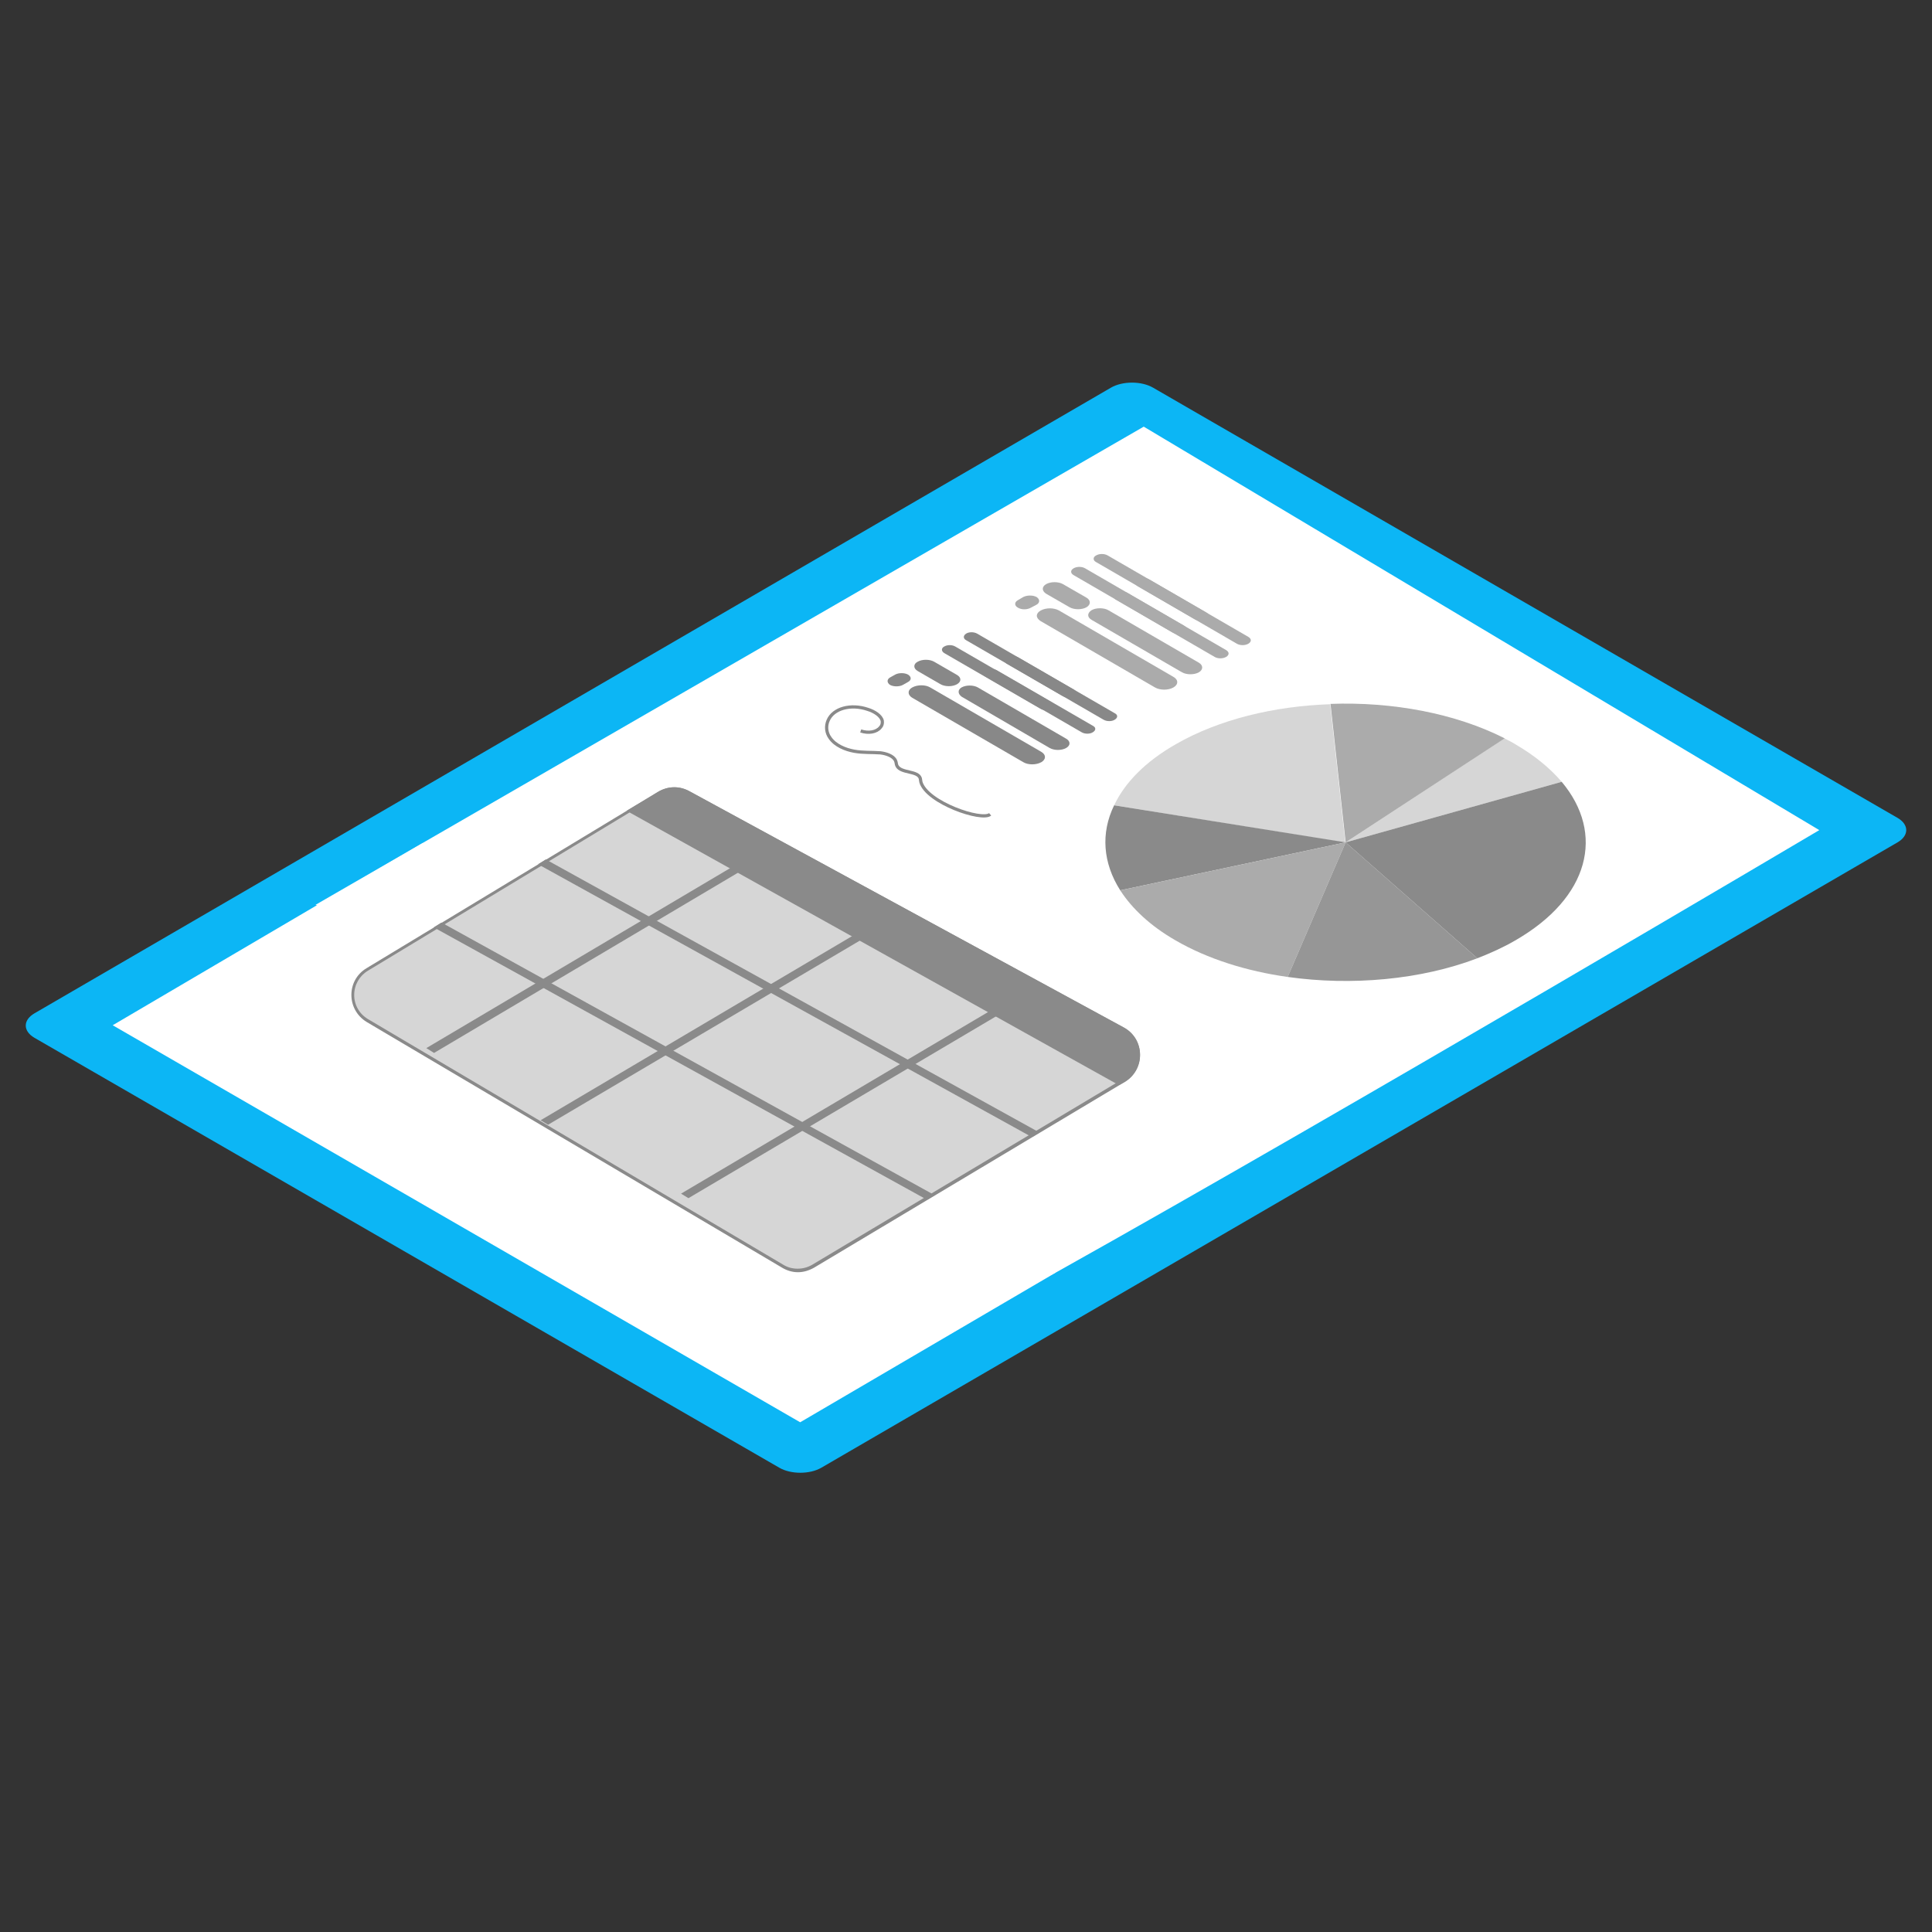 <?xml version="1.0" encoding="utf-8"?>
<!-- Generator: Adobe Illustrator 23.0.2, SVG Export Plug-In . SVG Version: 6.00 Build 0)  -->
<svg version="1.1" id="Layer_1" xmlns="http://www.w3.org/2000/svg" xmlns:xlink="http://www.w3.org/1999/xlink" x="0px" y="0px"
	 viewBox="0 0 600 600" style="enable-background:new 0 0 600 600;" xml:space="preserve">
<rect x="0" y="0" width="600" height="600" fill="#333333" stroke="none"/>
<style type="text/css">
	.st0{fill:#0CB6F5;}
	.st1{fill:#FFFFFF;}
	.st2{fill:#D6D6D6;}
	.st3{fill:#ABABAB;}
	.st4{fill:#8A8A8A;}
	.st5{fill:#969696;}
	.st6{fill:#888888;}
	.st7{fill:none;stroke:#8A8A8A;stroke-miterlimit:10;}
</style>
<g>
	<g>
		<path class="st0" d="M358.1,120.4c-3.6-2.1-9.5-2.1-13.1,0L10.7,314.7c-3.6,2.1-3.6,5.5,0,7.6L242,455.8c3.6,2.1,9.5,2.1,13.1,0
			l334.2-194.2c3.6-2.1,3.6-5.5,0-7.6L358.1,120.4z"/>
		<polygon class="st1" points="248.5,441.7 327.9,395.2 131.3,261.8 35,318.4 		"/>
		<path class="st1" d="M224.8,335.5c0,0,5.5,105.4,103.1,59.7c91-50.9,237.1-137.4,237.1-137.4L355.2,132.5L98,281L224.8,335.5z"/>
		<g>
			<g id="XMLID_68_">
				<path id="XMLID_75_" class="st2" d="M467.2,229.3c1.2,0.6,2.4,1.2,3.5,1.9c6,3.5,10.7,7.4,14.3,11.6l-67.1,18.8L467.2,229.3z"/>
				<path id="XMLID_74_" class="st3" d="M413.2,218.6c19.2-0.7,38.7,2.9,54.1,10.7l-49.4,32.3L413.2,218.6z"/>
				<path id="XMLID_73_" class="st2" d="M346,250.1c3.3-7,9.7-13.6,19.2-19c13.4-7.7,30.5-11.8,47.9-12.4l4.7,43L346,250.1z"/>
				<path id="XMLID_72_" class="st4" d="M346,250.1l71.9,11.5l-70,14.9C342.5,268,341.8,258.7,346,250.1z"/>
				<path id="XMLID_71_" class="st3" d="M399.9,303.4c-12.8-1.8-24.9-5.6-34.9-11.4c-7.8-4.5-13.5-9.9-17.1-15.5l70-14.9
					L399.9,303.4z"/>
				<path id="XMLID_70_" class="st5" d="M458.8,297.6c-17.6,6.7-39.1,8.6-58.9,5.8l18-41.8L458.8,297.6z"/>
				<path id="XMLID_69_" class="st4" d="M485,242.8c13.5,16.1,8.7,36-14.5,49.3c-3.6,2.1-7.6,3.9-11.7,5.5l-40.9-36L485,242.8z"/>
			</g>
			<g id="XMLID_43_">
				<path id="XMLID_51_" class="st3" d="M353.4,182.1l30.7,17.8c1,0.6,2.6,0.6,3.6,0l0,0c1-0.6,1-1.5,0-2.1l-30.7-17.8
					c-1-0.6-2.6-0.6-3.6,0l0,0C352.5,180.6,352.4,181.6,353.4,182.1z"/>
				<path id="XMLID_50_" class="st3" d="M340.3,174.5l30.7,17.8c1,0.6,2.6,0.6,3.6,0l0,0c1-0.6,1-1.5,0-2.1L344,172.5
					c-1-0.6-2.6-0.6-3.6,0l0,0C339.4,173,339.4,174,340.3,174.5z"/>
				<path id="XMLID_49_" class="st3" d="M333.4,178.6l30.7,17.8c1,0.6,2.6,0.6,3.6,0l0,0c1-0.6,1-1.5,0-2.1L337,176.5
					c-1-0.6-2.6-0.6-3.6,0l0,0C332.4,177.1,332.4,178,333.4,178.6z"/>
				<path id="XMLID_48_" class="st3" d="M346.5,186.2l30.7,17.8c1,0.6,2.6,0.6,3.6,0l0,0c1-0.6,1-1.5,0-2.1l-30.7-17.8
					c-1-0.6-2.6-0.6-3.6,0l0,0C345.5,184.6,345.5,185.6,346.5,186.2z"/>
				<path id="XMLID_47_" class="st3" d="M339,192.5l28.1,16.3c1.4,0.8,3.8,0.8,5.2,0l0,0c1.4-0.8,1.4-2.2,0-3l-28.1-16.3
					c-1.4-0.8-3.8-0.8-5.2,0l0,0C337.6,190.4,337.6,191.7,339,192.5z"/>
				<path id="XMLID_46_" class="st3" d="M324.9,184.4l7.3,4.2c1.4,0.8,3.8,0.8,5.2,0l0,0c1.4-0.8,1.4-2.2,0-3l-7.3-4.2
					c-1.4-0.8-3.8-0.8-5.2,0l0,0C323.5,182.2,323.5,183.5,324.9,184.4z"/>
				<path id="XMLID_45_" class="st3" d="M323.2,192.9l35.5,20.6c1.6,0.9,4.1,0.9,5.7,0l0,0c1.6-0.9,1.6-2.4,0-3.3l-35.5-20.6
					c-1.6-0.9-4.1-0.9-5.7,0l0,0C321.6,190.5,321.6,191.9,323.2,192.9z"/>
				<path id="XMLID_44_" class="st3" d="M316.1,188.7L316.1,188.7c1.1,0.7,2.9,0.7,4.1,0l1.7-0.9c1.1-0.6,1.1-1.7,0-2.4l0,0
					c-1.1-0.6-2.9-0.6-4.1,0l-1.7,1C315,187,315,188.1,316.1,188.7z"/>
			</g>
			<g id="XMLID_34_">
				<path id="XMLID_42_" class="st6" d="M312.8,206.2l29.9,17.3c1,0.6,2.6,0.6,3.5,0l0,0c1-0.6,1-1.5,0-2l-29.9-17.3
					c-1-0.6-2.5-0.6-3.5,0l0,0C311.8,204.8,311.8,205.7,312.8,206.2z"/>
				<path id="XMLID_41_" class="st6" d="M300,198.8l29.9,17.3c1,0.6,2.5,0.6,3.5,0l0,0c1-0.5,1-1.5,0-2l-29.9-17.3
					c-1-0.6-2.6-0.6-3.5,0l0,0C299.1,197.4,299.1,198.3,300,198.8z"/>
				<path id="XMLID_40_" class="st6" d="M293.2,202.8l29.9,17.3c1,0.6,2.5,0.6,3.5,0l0,0c1-0.6,1-1.5,0-2l-29.9-17.3
					c-1-0.6-2.5-0.6-3.5,0l0,0C292.3,201.3,292.3,202.2,293.2,202.8z"/>
				<path id="XMLID_39_" class="st6" d="M306,210.1l29.9,17.3c1,0.6,2.6,0.6,3.5,0l0,0c1-0.6,1-1.5,0-2l-29.9-17.3
					c-1-0.5-2.5-0.6-3.5,0l0,0C305,208.7,305,209.6,306,210.1z"/>
				<path id="XMLID_38_" class="st6" d="M298.7,216.4l27.3,15.9c1.4,0.8,3.7,0.8,5.1,0l0,0c1.4-0.8,1.4-2.1,0-2.9l-27.4-15.9
					c-1.4-0.8-3.7-0.8-5.1,0l0,0C297.4,214.2,297.4,215.5,298.7,216.4z"/>
				<path id="XMLID_37_" class="st6" d="M285,208.4l7.1,4.1c1.4,0.8,3.7,0.8,5.1,0l0,0c1.4-0.8,1.4-2.1,0-2.9l-7.1-4.1
					c-1.4-0.8-3.7-0.8-5.1,0l0,0C283.6,206.2,283.6,207.6,285,208.4z"/>
				<path id="XMLID_36_" class="st6" d="M283.3,216.7l34.5,20c1.5,0.9,4,0.9,5.6,0l0,0c1.5-0.9,1.5-2.3,0-3.2l-34.5-20
					c-1.5-0.9-4-0.9-5.6,0l0,0C281.8,214.3,281.8,215.8,283.3,216.7z"/>
				<path id="XMLID_35_" class="st6" d="M276.4,212.7L276.4,212.7c1.1,0.6,2.9,0.6,4,0l1.6-0.9c1.1-0.6,1.1-1.6,0-2.3l0,0
					c-1.1-0.6-2.9-0.6-4,0l-1.6,0.9C275.4,211,275.4,212,276.4,212.7z"/>
			</g>
		</g>
	</g>
</g>
<g>
	<path class="st2" d="M247.8,394.5c-1.6,0-3.3-0.4-4.7-1.3l-129-76.3c-2.8-1.7-4.5-4.6-4.5-7.9c0-3.3,1.6-6.2,4.4-7.9l90.6-54.8
		c1.4-0.9,3.1-1.3,4.8-1.3c1.5,0,3.1,0.4,4.4,1.1l134.9,73.4c2.9,1.6,4.7,4.6,4.8,7.9c0.1,3.3-1.6,6.4-4.5,8.1l-96.5,57.7
		C251.1,394.1,249.4,394.5,247.8,394.5z"/>
	<path class="st4" d="M209.4,245.5L209.4,245.5c1.4,0,2.9,0.4,4.2,1.1L348.4,320c2.8,1.5,4.5,4.3,4.5,7.5c0.1,3.2-1.5,6-4.2,7.6
		l-96.5,57.7c-1.4,0.8-2.9,1.2-4.5,1.2c-1.6,0-3.1-0.4-4.4-1.2l-129-76.3c-2.7-1.6-4.3-4.4-4.3-7.5c0-3.1,1.6-5.9,4.2-7.5l90.6-54.8
		C206.2,245.9,207.8,245.5,209.4,245.5 M209.4,244.5c-1.7,0-3.5,0.5-5,1.4l-90.6,54.8c-6.3,3.8-6.2,12.9,0.1,16.7l129,76.3
		c1.5,0.9,3.2,1.4,4.9,1.4c1.7,0,3.4-0.5,5-1.4l96.5-57.7c6.4-3.9,6.3-13.3-0.3-16.9L214,245.7C212.5,244.9,210.9,244.5,209.4,244.5
		L209.4,244.5z"/>
</g>
<path class="st4" d="M347.5,337l-152.9-85.2l9.8-5.9c3-1.8,6.6-1.9,9.7-0.2l134.9,73.4c6.6,3.6,6.8,13,0.3,16.9L347.5,337z"/>
<path class="st7" d="M267.3,227c2.4,0.8,4.9,0.4,6.1-1.1c0.5-0.5,0.7-1.2,0.6-2c-0.3-1.6-2.5-3-4.5-3.6c-5.3-1.8-10.7-0.3-12.3,3.4
	c-0.8,1.8-0.6,3.9,0.6,5.5c1.6,2.3,4.7,3.6,7.5,4.1c2.8,0.5,5.4,0.3,8.1,0.5c1.7,0.2,4,0.9,4.7,2.4c0.3,0.6,0.2,1.2,0.5,1.7
	c1.3,2.3,6.4,1.4,7.2,3.8c0.1,0.4,0.1,0.8,0.2,1.2c1.9,6.4,18.9,12.2,21.5,10"/>
<polygon class="st4" points="134.8,327 132.4,325.5 229.3,268.1 231.6,269.6 "/>
<polygon class="st4" points="170.2,349.3 167.9,347.9 265.5,290.2 267.9,291.6 "/>
<polygon class="st4" points="213.8,372.1 211.5,370.7 309.9,312.5 312.1,314 "/>
<polygon class="st4" points="320.4,353.1 167.1,268.4 169.5,266.9 322.8,351.7 "/>
<polygon class="st4" points="287.9,372.6 134.7,288 137.1,286.5 290.3,371.2 "/>
</svg>
